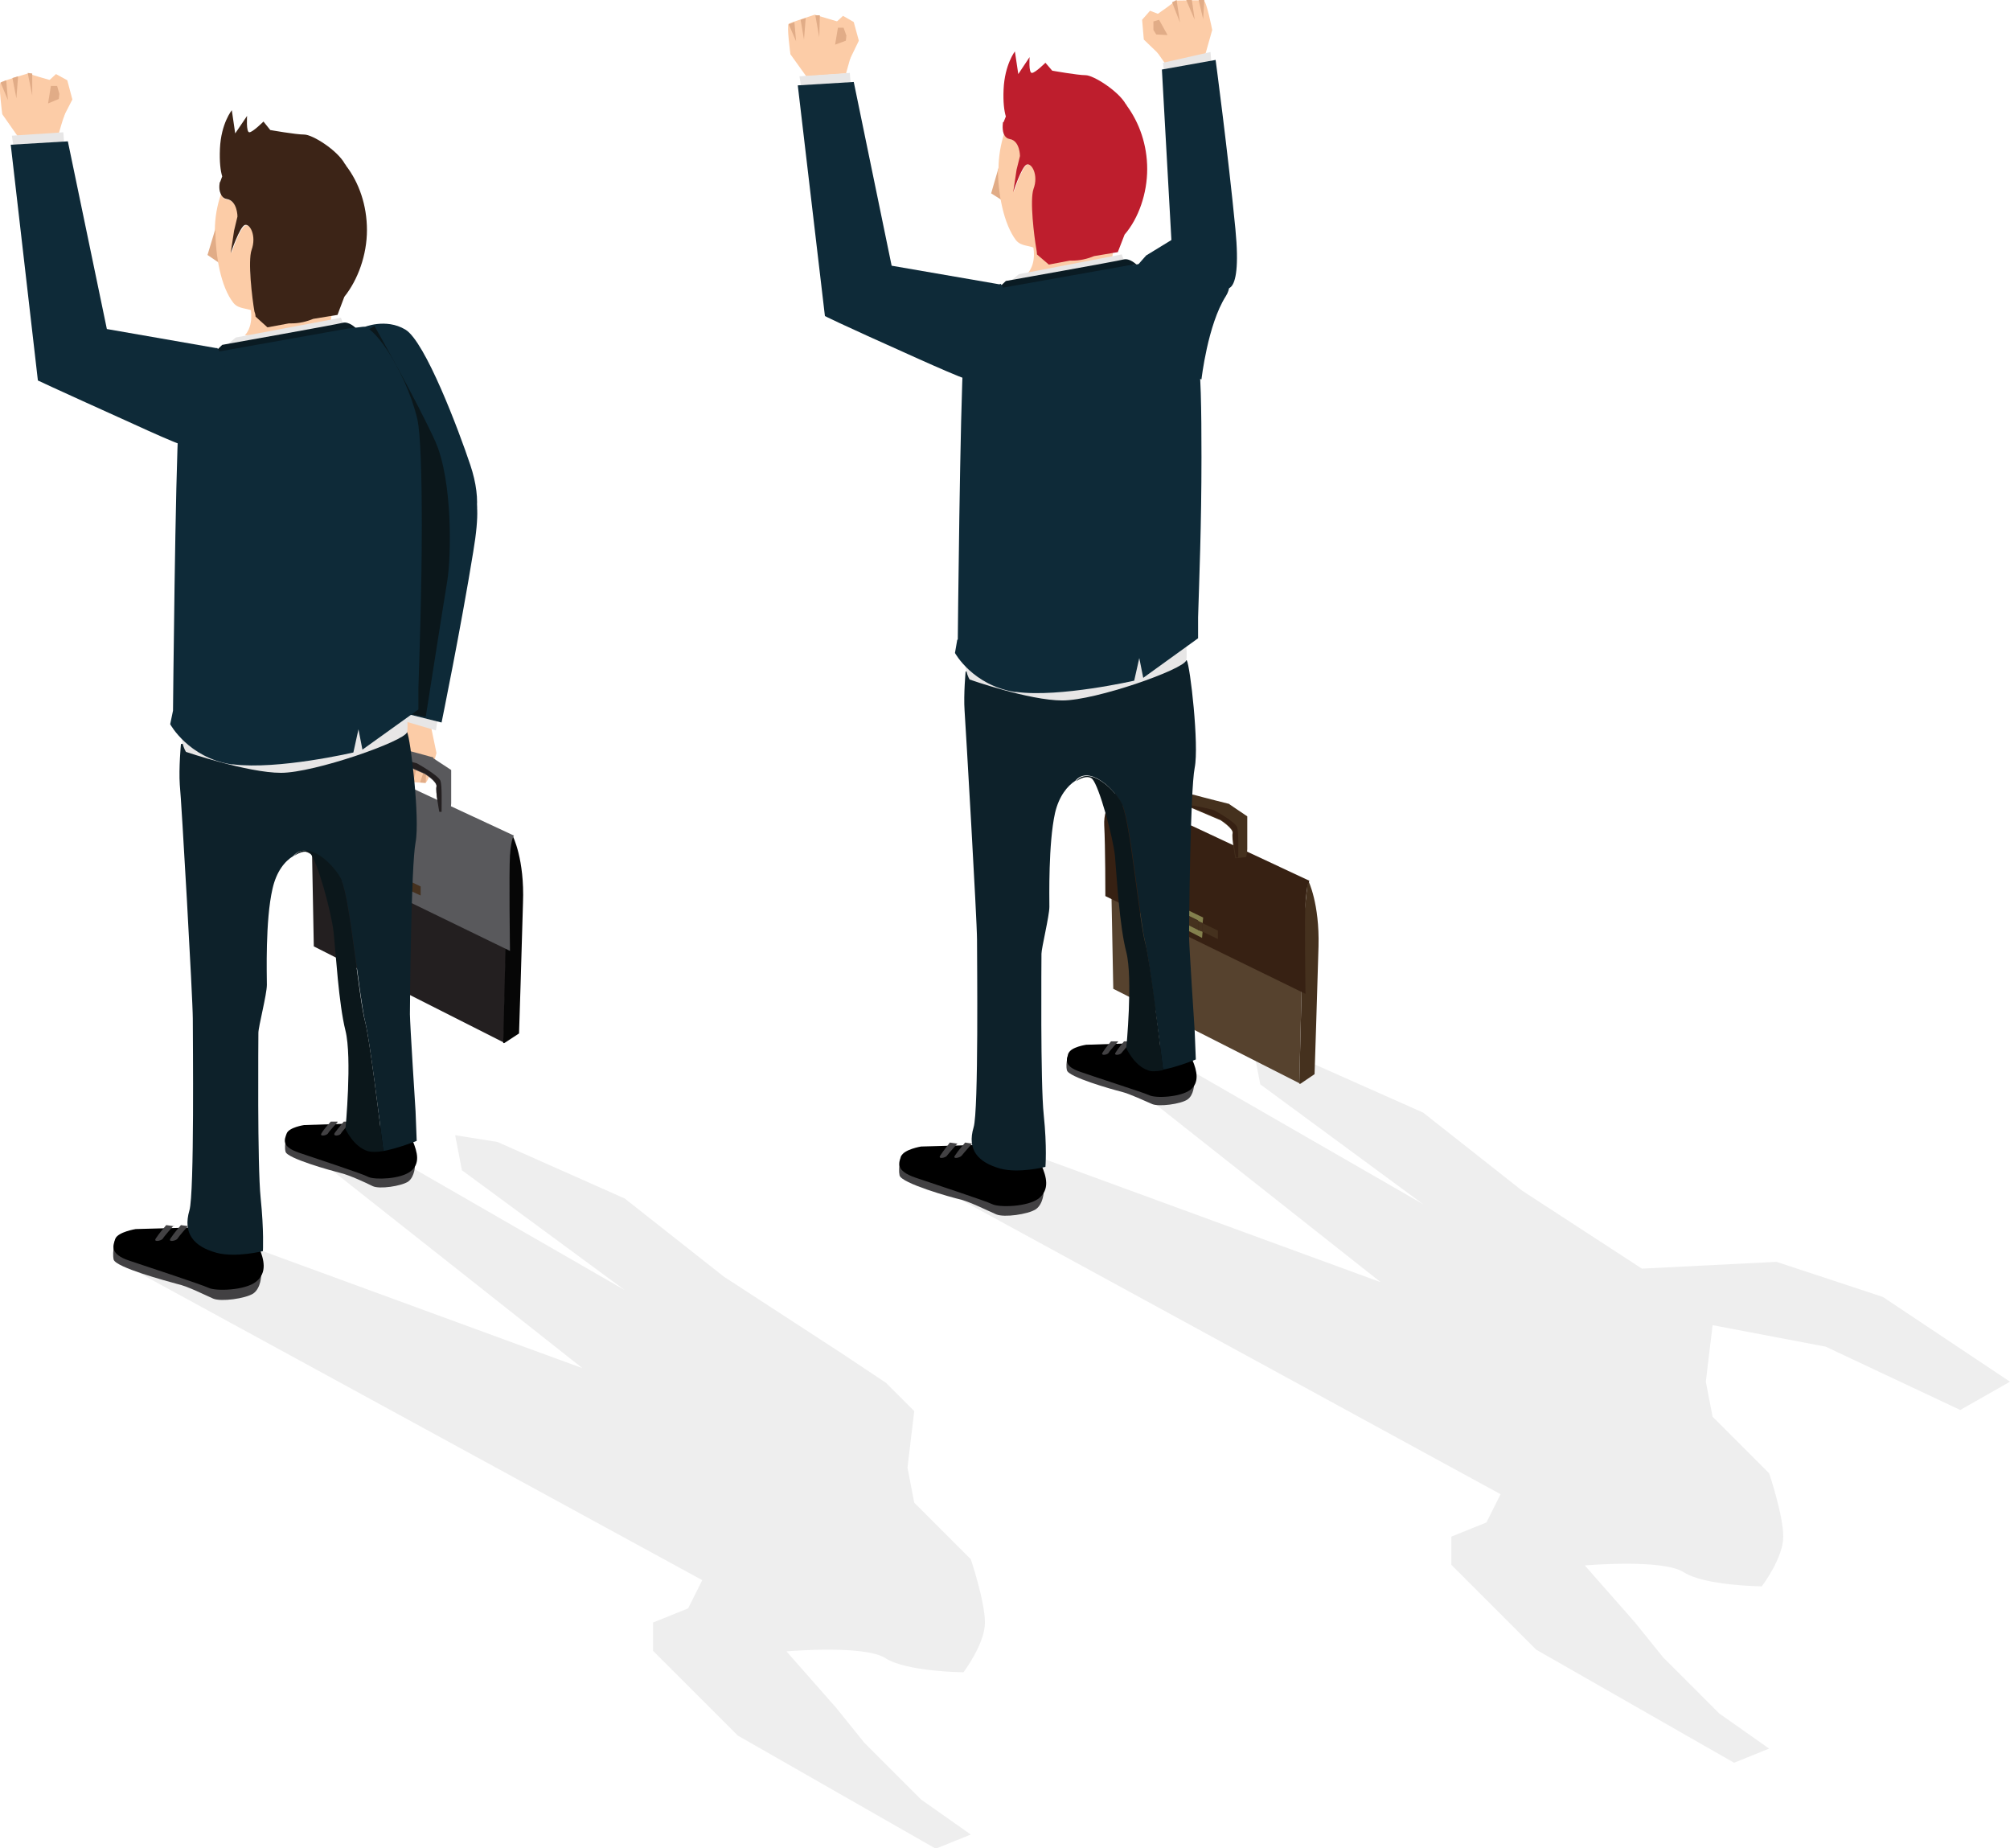 <?xml version="1.0" encoding="UTF-8"?> <svg xmlns="http://www.w3.org/2000/svg" width="322" height="296" viewBox="0 0 322 296" fill="none"><g clip-path="url(#clip0_1896_745)"><path d="M18.206 201.649L112.496 253.08L110.232 257.608L104.616 259.872V264.399L118.203 277.981L149.904 296.091L155.52 293.827L147.549 288.213L138.492 279.158L133.963 273.544L125.992 264.489C125.992 264.489 138.492 263.403 141.843 265.576C145.194 267.749 154.343 267.84 154.343 267.84C154.343 267.84 157.785 263.312 157.785 259.872C157.785 256.431 155.52 249.73 155.52 249.73L146.462 240.675L145.376 235.061L146.462 226.007L141.934 221.479L135.14 216.952L115.938 204.456L100.087 191.961L79.707 182.906L72.914 181.82L74.001 187.433L100.087 206.63L55.252 180.823L45.832 181.638L93.294 219.125L31.702 196.579L18.206 201.649Z" fill="#EEEEEE"></path><path d="M64.943 52.789C68.114 54.691 73.458 68.816 75.36 74.521C77.262 80.225 76.628 85.205 73.458 85.567C70.287 85.93 73.186 92.449 67.48 85.205C61.864 77.962 55.161 62.84 55.161 61.572C55.161 60.305 53.893 54.691 53.893 54.691L58.241 52.427C58.241 52.427 61.773 50.888 64.943 52.789Z" fill="#0E2A38"></path><path d="M62.951 114.271C62.951 114.271 61.411 116.082 60.958 116.625C60.505 117.169 59.599 118.708 59.509 119.161C59.509 119.614 59.509 121.606 59.509 121.606L62.226 123.869L63.675 125.046C63.675 125.046 67.842 125.499 68.204 125.318C68.657 125.227 69.925 120.61 69.925 120.61L69.019 116.263L62.951 114.181V114.271Z" fill="#FCCCA7"></path><path d="M70.197 114.724L69.835 116.987L62.136 114.724L62.679 112.007L70.197 114.724Z" fill="#E7E6E6"></path><path d="M74.273 78.867C74.273 78.867 77.896 76.06 75.813 88.374C73.82 100.689 70.74 115.72 70.74 115.72L62.045 113.547L66.846 81.131L74.273 78.867Z" fill="#0E2A38"></path><path d="M62.679 119.342L61.049 121.696L60.233 121.334L60.324 119.976L60.777 119.251L62.679 119.342Z" fill="#E1AC87"></path><path d="M64.491 121.424L63.041 124.775L63.675 125.046L64.491 121.424Z" fill="#E1AC87"></path><path d="M66.936 122.058L65.306 125.227L66.212 125.318L66.936 122.058Z" fill="#E1AC87"></path><path d="M68.295 122.33L67.299 125.318L68.204 125.408L68.295 122.33Z" fill="#E1AC87"></path><path d="M49.908 132.381L72.733 134.644L82.062 133.92L81.338 140.892L80.704 166.97L50.27 151.577L49.908 132.381Z" fill="#231F20"></path><path d="M82.062 133.92H82.153C82.153 133.92 84.055 137.632 83.783 144.605C83.602 151.577 83.149 165.521 83.149 165.521L80.794 167.06H80.613L81.247 140.892L81.972 133.92H82.062Z" fill="#060606"></path><path d="M82.334 133.829L50.813 119.161C50.813 119.161 48.459 121.515 48.73 124.865C48.911 128.215 48.911 136.365 48.911 136.365L81.7 152.301C81.7 152.301 81.519 139.715 81.7 136.999C81.881 134.282 82.334 133.829 82.334 133.829Z" fill="#59595C"></path><path d="M67.389 141.979V143.427L64.853 142.25L64.943 140.802L67.389 141.979Z" fill="#45311E"></path><path d="M64.128 141.888L61.683 140.711L60.052 139.896L60.143 138.447L64.219 140.439L64.128 141.888Z" fill="#45311E"></path><path d="M56.61 137.542L57.878 137.361L59.418 138.085L59.328 139.534L57.425 138.629L56.61 137.542Z" fill="#45311E"></path><path d="M64.128 141.888L64.853 142.25V143.156L59.237 140.349L59.328 139.534L61.683 140.711L64.128 141.888Z" fill="#83804D"></path><path d="M64.219 140.349L60.143 138.447L59.418 138.085V137.27L64.943 139.896V140.802L64.219 140.439V140.349Z" fill="#83804D"></path><path d="M64.219 140.439L64.943 140.802L64.853 142.25L64.128 141.888L64.219 140.439Z" fill="#45311E"></path><path d="M60.143 138.447L60.052 139.896L61.683 140.711L59.328 139.534L59.418 138.085L60.143 138.447Z" fill="#83804D"></path><path d="M61.683 139.806L59.69 138.719L60.052 139.081L61.954 140.168L61.683 139.806Z" fill="#9F9C6B"></path><path d="M69.382 121.424L72.28 123.326V128.668C72.28 129.121 72.099 129.936 72.099 129.936L70.378 130.117C70.378 130.117 69.744 126.767 69.925 126.042C70.106 125.227 68.023 123.96 68.023 123.96L63.041 121.787C63.041 121.787 61.773 121.515 61.592 122.239C61.411 123.054 61.592 125.046 61.592 125.046L60.324 125.499C60.324 125.499 59.871 120.791 59.871 119.976C59.871 119.161 62.407 119.523 63.675 119.795C64.943 120.066 69.472 121.334 69.472 121.334L69.382 121.424Z" fill="#59595C"></path><path d="M60.415 122.058C60.596 120.519 66.755 122.239 66.755 122.239C66.755 122.239 70.197 124.141 70.559 125.046C70.831 125.771 70.74 128.759 70.74 130.026H70.378C70.378 130.026 69.744 126.767 69.925 125.952C70.106 125.137 68.023 123.869 68.023 123.869L63.041 121.696C63.041 121.696 61.773 121.424 61.592 122.149C61.411 122.964 61.592 124.956 61.592 124.956L60.324 125.408C60.324 125.408 60.324 124.593 60.143 123.688C60.324 123.054 60.415 122.42 60.505 121.968L60.415 122.058Z" fill="#231F20"></path><path d="M9.42 21.369C9.42 21.369 10.054 19.106 10.326 18.472C10.507 17.838 10.779 16.027 10.598 15.574C10.507 15.212 9.692 13.31 9.692 13.31L6.25 12.315L4.438 11.771C4.438 11.771 0.453 12.948 0.091 13.22C-0.272 13.492 0.362 18.291 0.362 18.291L2.898 21.913L9.329 21.46L9.42 21.369Z" fill="#FCCCA7"></path><path d="M10.054 18.924L11.594 15.937L10.779 12.858L8.967 11.862L7.699 13.039L10.054 18.924Z" fill="#FCCCA7"></path><path d="M7.699 16.57L8.152 13.763H9.148L9.511 15.031L9.42 15.846L7.699 16.57Z" fill="#E1AC87"></path><path d="M5.163 15.303V11.771L4.438 11.681L5.163 15.303Z" fill="#E1AC87"></path><path d="M2.627 15.755L2.898 12.224L1.993 12.495L2.627 15.755Z" fill="#E1AC87"></path><path d="M1.268 16.027L0.996 12.858L0.091 13.22L1.268 16.027Z" fill="#E1AC87"></path><path d="M10.326 23.452L10.145 21.188L1.902 21.732L2.264 24.176L10.326 23.452Z" fill="#E7E6E6"></path><path d="M53.169 49.982L52.987 51.522L40.488 53.695H39.22C39.22 53.695 40.488 52.608 40.216 49.892L39.944 47.266L51.629 49.62L53.169 50.073V49.982Z" fill="#FCCCA7"></path><path d="M34.963 35.133L33.242 40.837L35.234 42.195L34.963 35.133Z" fill="#E1AC87"></path><path d="M34.419 36.944C34.419 34.861 34.782 32.869 35.416 31.058C35.597 31.511 35.778 31.873 36.412 31.963C38.133 32.235 38.133 34.77 38.133 34.77L37.589 37.034L37.046 40.656C37.046 40.656 38.405 36.491 39.31 36.129C40.126 35.857 41.303 37.849 40.397 40.113C39.673 41.924 40.488 47.9 40.85 49.982C39.763 49.258 38.314 49.62 37.408 48.533C35.325 45.908 34.51 40.837 34.51 36.853L34.419 36.944Z" fill="#FCCCA7"></path><path d="M66.483 186.619C66.483 186.619 66.483 188.43 65.396 189.244C64.309 189.969 60.777 190.512 59.69 189.969C58.603 189.426 56.067 188.248 54.618 187.886C53.168 187.524 45.922 185.532 45.741 184.445C45.469 183.359 46.013 181.638 46.013 181.638L49.998 181.095L66.664 186.709L66.483 186.619Z" fill="#424143"></path><path d="M57.516 179.918L48.73 180.19C48.73 180.19 46.285 180.552 45.922 181.548C45.56 182.544 45.017 183.631 47.915 184.627C50.813 185.623 58.06 187.977 59.056 188.52C60.052 188.973 64.128 188.882 65.759 187.615C67.389 186.347 66.846 184.536 66.121 182.725C65.396 181.005 57.516 179.828 57.516 179.828V179.918Z" fill="black"></path><path d="M56.157 179.737C56.157 179.737 54.799 181.186 54.618 181.548C54.437 181.91 53.259 182.091 53.621 181.457C54.074 180.824 55.071 179.646 55.071 179.646H56.157V179.737Z" fill="#424143"></path><path d="M54.074 179.737C54.074 179.737 52.716 181.186 52.535 181.548C52.263 181.91 51.085 182.091 51.538 181.457C51.9 180.824 52.987 179.646 52.987 179.646H54.074V179.737Z" fill="#424143"></path><path d="M41.846 204.185C41.846 204.185 41.846 206.267 40.578 207.173C39.31 207.988 35.416 208.531 34.148 207.988C32.879 207.444 30.072 205.996 28.351 205.634C26.72 205.181 18.568 203.008 18.206 201.74C17.934 200.472 18.478 198.48 18.478 198.48L23.006 197.937L41.846 204.275V204.185Z" fill="#424143"></path><path d="M31.702 196.579L21.738 196.85C21.738 196.85 18.931 197.303 18.478 198.39C18.115 199.476 17.481 200.835 20.742 201.921C24.003 203.008 32.245 205.724 33.423 206.267C34.51 206.811 39.22 206.72 41.031 205.271C42.843 203.823 42.299 201.74 41.484 199.748C40.669 197.756 31.792 196.488 31.792 196.488L31.702 196.579Z" fill="black"></path><path d="M30.162 196.307C30.162 196.307 28.622 198.028 28.441 198.39C28.169 198.752 26.811 199.024 27.354 198.299C27.807 197.575 28.985 196.217 28.985 196.217L30.253 196.398L30.162 196.307Z" fill="#424143"></path><path d="M27.807 196.307C27.807 196.307 26.267 198.028 26.086 198.39C25.814 198.752 24.456 199.024 24.999 198.299C25.452 197.575 26.63 196.217 26.63 196.217L27.898 196.398L27.807 196.307Z" fill="#424143"></path><path d="M55.342 52.88L54.618 50.888L37.77 54.057L35.053 56.321L55.886 52.699" fill="#E7E6E6"></path><path d="M29.075 119.161C29.075 119.161 37.499 116.535 40.85 116.173C44.201 115.81 65.215 117.259 65.215 117.259C65.759 118.255 67.299 131.113 66.574 134.916C65.849 138.628 65.668 160.994 65.668 162.442C65.668 163.891 66.574 178.017 66.574 178.017L66.755 182.725C66.755 182.725 63.857 183.902 61.411 184.355C60.777 179.284 59.237 166.608 58.513 163.71C57.607 160.179 56.067 143.88 54.708 141.073C53.531 138.538 49.183 134.463 47.009 137.089C45.651 137.904 44.292 139.534 43.658 142.341C42.48 147.412 42.752 156.195 42.752 157.734C42.752 159.273 41.394 164.434 41.394 165.431C41.394 166.427 41.212 186.619 41.756 191.87C42.299 197.122 42.118 200.382 42.118 200.382C42.118 200.382 37.77 201.468 34.691 200.654C31.068 199.657 29.256 197.575 30.343 193.862C31.158 191.146 30.887 166.336 30.887 163.167C30.887 159.998 29.075 128.306 28.803 125.68C28.622 123.054 28.985 119.161 28.985 119.161H29.075Z" fill="#0D212A"></path><path d="M54.708 141.073C56.067 143.88 57.516 160.179 58.513 163.71C59.237 166.517 60.777 179.194 61.411 184.355C60.415 184.536 59.509 184.536 58.875 184.355C56.61 183.631 55.342 180.824 55.342 180.824C55.342 180.824 56.429 169.415 55.342 165.068C54.255 160.722 53.803 152.663 53.44 149.313C53.078 145.963 50.813 137.904 49.727 136.727C49.183 136.184 48.187 136.365 47.1 137.089C49.364 134.373 53.621 138.538 54.799 141.073H54.708Z" fill="#0B171B"></path><path d="M59.962 52.156C59.962 52.156 66.936 64.47 69.744 70.718C72.552 77.056 72.28 89.28 71.646 93.083C71.012 96.886 68.204 114.814 68.204 114.814C68.204 114.814 60.324 113.547 60.324 112.641C60.324 111.736 57.516 90.004 57.516 85.568C57.516 81.131 54.346 66.1 54.346 60.667C54.346 55.234 60.052 52.156 60.052 52.156H59.962Z" fill="#0B171B"></path><path d="M56.973 52.518C56.973 52.518 55.886 51.431 54.889 51.703C53.893 51.974 35.597 55.234 35.597 55.234L31.43 59.309C31.43 59.309 35.053 56.773 36.593 56.502C38.133 56.23 56.973 52.608 56.973 52.608V52.518Z" fill="#0A1B23"></path><path d="M64.491 109.019C64.491 109.019 65.578 115.72 65.215 117.259C64.853 118.708 50.361 123.779 45.017 123.779C39.673 123.779 29.8 120.428 29.8 120.428C29.8 120.428 28.441 118.527 29.256 114.452C29.981 110.287 30.253 107.48 30.253 107.48L64.581 109.019H64.491Z" fill="#E7E6E6"></path><path d="M27.716 113.818C27.716 113.818 28.079 75.607 28.622 67.639C28.894 64.017 30.253 61.391 31.611 59.58C33.242 57.407 34.963 56.321 34.963 56.321L55.795 52.608C55.795 52.608 56.157 52.608 58.15 52.337C58.965 52.246 60.415 53.695 61.954 55.958C63.947 58.947 65.94 63.202 66.846 67.096C67.389 69.45 67.57 76.241 67.57 84.028C67.57 95.075 67.208 104.13 67.027 110.196C67.027 112.279 67.027 113.637 67.027 113.637L58.06 120.066L57.426 116.806L56.61 120.519C56.61 120.519 44.564 123.326 37.318 122.42C37.318 122.42 37.136 122.42 37.046 122.42C30.162 121.334 27.264 115.991 27.264 115.991L27.716 113.818Z" fill="#0E2A38"></path><path d="M34.691 55.687C35.144 55.687 37.499 60.576 36.05 66.734C34.6 73.344 35.416 74.34 21.376 67.911C7.337 61.572 6.069 60.939 6.069 60.939L1.721 23.18L10.869 22.637L17.119 52.699L34.781 55.777L34.691 55.687Z" fill="#0E2A38"></path><path d="M35.234 29.247L35.597 28.251C35.325 27.345 35.144 25.987 35.234 23.814C35.416 19.739 37.136 17.657 37.136 17.657L37.68 21.369L39.582 18.562C39.582 18.562 39.401 21.188 39.944 21.188C40.488 21.188 42.209 19.468 42.209 19.468L43.296 20.826C43.296 20.826 47.372 21.55 48.73 21.55C50.089 21.55 54.074 24.086 55.252 26.259C55.252 26.259 55.433 26.44 55.433 26.53C57.516 29.247 58.784 32.869 58.784 36.853C58.784 40.837 57.335 44.821 55.161 47.537C54.527 49.167 54.074 50.435 54.074 50.435L50.179 51.069C49.093 51.522 47.915 51.793 46.647 51.793C46.556 51.793 46.466 51.793 46.285 51.793L42.843 52.427L40.941 50.707C40.941 50.707 40.941 50.344 40.76 49.892C40.397 47.809 39.673 41.833 40.307 40.022C41.122 37.758 40.035 35.766 39.22 36.038C38.404 36.309 36.955 40.565 36.955 40.565L37.499 36.943L38.042 34.68C38.042 34.68 38.042 32.144 36.321 31.873C35.778 31.782 35.506 31.42 35.325 30.967C34.963 30.152 35.234 29.066 35.234 29.066V29.247Z" fill="#3C2417"></path><path d="M301.62 207.716L284.592 202.102L263.035 203.189L243.832 190.693L227.981 178.198L207.602 169.143L200.808 168.056L201.895 173.67L227.981 192.866L183.146 167.06L173.726 167.875L221.188 205.362L159.596 182.816L146.1 187.886L240.39 239.317L238.126 243.845L232.51 246.108V250.636L246.097 264.218L277.799 282.327L283.414 280.064L275.444 274.45L266.386 265.395L261.857 259.781L253.886 250.726C253.886 250.726 266.386 249.64 269.737 251.813C273.089 253.986 282.237 254.077 282.237 254.077C282.237 254.077 285.679 249.549 285.679 246.108C285.679 242.668 283.414 235.967 283.414 235.967L274.357 226.912L273.27 221.298L274.357 212.244L292.472 215.684L314.029 225.826L322 221.298L301.62 207.716Z" fill="#EEEEEE"></path><path d="M177.983 139.624L200.356 141.797L209.504 141.073L208.779 147.955L208.145 173.489L178.345 158.368L177.983 139.624Z" fill="#56422E"></path><path d="M209.504 141.073H209.594C209.594 141.073 211.406 144.695 211.225 151.577C211.044 158.368 210.591 172.04 210.591 172.04L208.326 173.58H208.145L208.779 147.955L209.504 141.164V141.073Z" fill="#45311E"></path><path d="M209.776 141.073L178.98 126.676C178.98 126.676 176.715 128.94 176.896 132.199C177.077 135.459 177.077 143.518 177.077 143.518L209.142 159.183C209.142 159.183 208.96 146.868 209.142 144.152C209.323 141.526 209.776 141.073 209.776 141.073Z" fill="#372113"></path><path d="M195.102 149.041V150.399L192.657 149.222V147.864L195.102 149.041Z" fill="#45311E"></path><path d="M191.932 148.951L189.577 147.773L187.947 146.959L188.037 145.6L191.932 147.502V148.951Z" fill="#45311E"></path><path d="M184.595 144.695L185.863 144.514L187.313 145.238L187.222 146.597L185.32 145.782L184.595 144.695Z" fill="#45311E"></path><path d="M191.932 148.951L192.657 149.222L192.566 150.218L187.131 147.411L187.222 146.596L189.577 147.774L191.932 148.951Z" fill="#83804D"></path><path d="M191.932 147.411L188.037 145.51V145.6L187.313 145.238V144.333L192.747 146.959L192.657 147.864L191.932 147.502V147.411Z" fill="#83804D"></path><path d="M191.932 147.502L192.657 147.864V149.222L191.932 148.951V147.502Z" fill="#45311E"></path><path d="M188.037 145.6L187.947 146.959L189.577 147.774L187.222 146.596L187.313 145.238L188.037 145.6Z" fill="#83804D"></path><path d="M189.486 146.959L187.584 145.781L187.947 146.234L189.849 147.23L189.486 146.959Z" fill="#9F9C6B"></path><path d="M197.004 128.849L199.812 130.751V136.002C199.812 136.455 199.631 137.27 199.631 137.27L197.91 137.451C197.91 137.451 197.276 134.192 197.457 133.467C197.638 132.743 195.555 131.385 195.555 131.385L190.664 129.302C190.664 129.302 189.396 129.03 189.305 129.755C189.124 130.479 189.305 132.471 189.305 132.471L188.037 132.924C188.037 132.924 187.584 128.306 187.584 127.491C187.584 126.676 190.03 127.038 191.298 127.31C192.566 127.672 196.914 128.759 196.914 128.759L197.004 128.849Z" fill="#45311E"></path><path d="M188.309 129.573C188.49 128.034 194.468 129.755 194.468 129.755C194.468 129.755 197.82 131.566 198.182 132.471C198.454 133.195 198.363 136.093 198.363 137.361H198.001C198.001 137.361 197.367 134.191 197.548 133.376C197.729 132.652 195.646 131.294 195.646 131.294L190.755 129.211C190.755 129.211 189.486 128.94 189.396 129.664C189.215 130.388 189.396 132.38 189.396 132.38L188.128 132.833C188.128 132.833 188.128 132.018 187.947 131.113C188.128 130.479 188.218 129.845 188.309 129.392V129.573Z" fill="#372113"></path><path d="M135.503 11.862C135.503 11.862 136.137 9.598 136.318 8.964C136.499 8.33 136.771 6.519 136.59 6.157C136.499 5.795 135.684 3.894 135.684 3.894L132.333 2.898L130.521 2.354C130.521 2.354 126.626 3.622 126.354 3.803C125.992 4.075 126.626 8.693 126.626 8.693L129.162 12.224L135.412 11.771L135.503 11.862Z" fill="#FCCCA7"></path><path d="M136.137 9.508L137.586 6.519L136.771 3.531L135.05 2.535L133.782 3.713L136.137 9.508Z" fill="#FCCCA7"></path><path d="M133.782 7.153L134.235 4.437H135.14L135.593 5.704L135.503 6.519L133.782 7.153Z" fill="#E1AC87"></path><path d="M131.246 5.976L131.336 2.445H130.612L131.246 5.976Z" fill="#E1AC87"></path><path d="M128.8 6.338L129.072 2.897L128.257 3.169L128.8 6.338Z" fill="#E1AC87"></path><path d="M127.532 6.61L127.26 3.531L126.354 3.893L127.532 6.61Z" fill="#E1AC87"></path><path d="M186.95 10.594C186.95 10.594 185.592 8.693 185.229 8.149C184.867 7.606 184.052 5.976 184.052 5.614C184.052 5.252 184.142 3.169 184.142 3.169L186.95 1.177L188.399 0.091C188.399 0.091 192.475 -1.12355e-05 192.838 0.091C193.291 0.181 194.196 4.799 194.196 4.799L193.019 8.964L186.95 10.594Z" fill="#FCCCA7"></path><path d="M136.318 13.854L136.137 11.681L128.075 12.224L128.438 14.578L136.318 13.854Z" fill="#E7E6E6"></path><path d="M194.106 10.594L193.925 8.33L186.316 10.051L186.588 12.767L194.106 10.594Z" fill="#E7E6E6"></path><path d="M178.346 39.931L178.164 41.471L165.937 43.553L164.668 43.734C164.668 43.734 165.937 42.467 165.574 39.841L165.302 37.215L176.715 39.569L178.255 40.022L178.346 39.931Z" fill="#FCCCA7"></path><path d="M160.411 25.353L158.781 30.967L160.774 32.235L160.411 25.353Z" fill="#E1AC87"></path><path d="M159.958 27.074C159.958 25.082 160.321 23.09 160.864 21.369C161.045 21.822 161.226 22.184 161.86 22.275C163.491 22.546 163.491 24.991 163.491 24.991L162.947 27.164L162.404 30.786C162.404 30.786 163.763 26.621 164.578 26.349C165.393 26.078 166.48 27.979 165.665 30.243C165.031 32.054 165.755 37.849 166.118 39.931C165.031 39.207 163.672 39.569 162.766 38.483C160.774 35.857 159.868 30.967 159.868 27.074H159.958Z" fill="#FCCCA7"></path><path d="M191.298 173.58C191.298 173.58 191.298 175.391 190.211 176.115C189.124 176.839 185.682 177.292 184.595 176.839C183.508 176.387 181.063 175.209 179.614 174.847C178.164 174.485 171.099 172.493 170.918 171.406C170.647 170.32 171.19 168.599 171.19 168.599L175.085 168.147L191.389 173.58H191.298Z" fill="#424143"></path><path d="M182.603 167.06L173.998 167.332C173.998 167.332 171.552 167.694 171.19 168.69C170.828 169.686 170.375 170.773 173.092 171.678C175.9 172.674 183.055 174.938 184.052 175.391C185.048 175.934 189.034 175.753 190.664 174.576C192.204 173.399 191.751 171.497 191.026 169.777C190.302 168.056 182.603 166.97 182.603 166.97V167.06Z" fill="black"></path><path d="M181.244 166.789C181.244 166.789 179.976 168.237 179.704 168.6C179.523 168.962 178.346 169.143 178.708 168.6C179.07 167.966 180.067 166.789 180.067 166.789H181.153H181.244Z" fill="#424143"></path><path d="M179.161 166.789C179.161 166.789 177.802 168.237 177.621 168.6C177.44 168.962 176.262 169.143 176.625 168.6C176.987 167.966 177.983 166.789 177.983 166.789H179.07H179.161Z" fill="#424143"></path><path d="M167.205 190.784C167.205 190.784 167.205 192.776 165.937 193.681C164.668 194.496 160.864 195.039 159.596 194.496C158.328 193.953 155.611 192.595 153.98 192.142C152.35 191.78 144.379 189.516 144.108 188.248C143.836 186.981 144.379 185.079 144.379 185.079L148.818 184.536L167.205 190.693V190.784Z" fill="#424143"></path><path d="M157.332 183.359L147.55 183.631C147.55 183.631 144.832 184.083 144.379 185.17C143.926 186.256 143.474 187.524 146.644 188.611C149.814 189.697 157.875 192.323 158.962 192.866C160.049 193.41 164.578 193.319 166.389 191.961C168.201 190.512 167.658 188.52 166.842 186.619C166.027 184.717 157.332 183.449 157.332 183.449V183.359Z" fill="black"></path><path d="M155.792 183.087C155.792 183.087 154.343 184.717 154.071 185.079C153.799 185.441 152.531 185.713 152.984 185.079C153.437 184.355 154.615 182.997 154.615 182.997L155.792 183.178V183.087Z" fill="#424143"></path><path d="M153.437 183.087C153.437 183.087 151.988 184.717 151.716 185.079C151.535 185.441 150.176 185.713 150.629 185.079C151.082 184.355 152.169 182.997 152.169 182.997L153.437 183.178V183.087Z" fill="#424143"></path><path d="M180.429 42.648L179.704 40.746L163.219 43.916L160.592 46.089L180.972 42.467" fill="#E7E6E6"></path><path d="M154.705 107.57C154.705 107.57 162.948 105.035 166.299 104.673C169.56 104.311 190.12 105.759 190.12 105.759C190.664 106.665 192.113 119.342 191.389 122.963C190.664 126.585 190.483 148.498 190.483 149.947C190.483 151.395 191.389 165.159 191.389 165.159L191.57 169.686C191.57 169.686 188.762 170.863 186.316 171.316C185.682 166.336 184.142 153.931 183.508 151.124C182.603 147.683 181.153 131.747 179.795 128.94C178.708 126.495 174.451 122.42 172.277 125.046C171.009 125.861 169.65 127.491 169.016 130.207C167.929 135.097 168.11 143.789 168.11 145.238C168.11 146.687 166.842 151.848 166.842 152.754C166.842 153.659 166.661 173.489 167.205 178.56C167.748 183.721 167.476 186.89 167.476 186.89C167.476 186.89 163.219 187.977 160.23 187.162C156.698 186.166 154.886 184.174 155.973 180.552C156.788 177.926 156.517 153.569 156.517 150.49C156.517 147.411 154.705 116.444 154.524 113.818C154.343 111.192 154.705 107.389 154.705 107.389V107.57Z" fill="#0D212A"></path><path d="M179.795 129.03C181.063 131.747 182.512 147.683 183.508 151.214C184.233 154.021 185.773 166.426 186.316 171.407C185.32 171.588 184.414 171.678 183.871 171.407C181.697 170.682 180.429 167.875 180.429 167.875C180.429 167.875 181.516 156.738 180.429 152.482C179.342 148.317 178.889 140.349 178.617 137.089C178.255 133.829 176.081 125.952 174.994 124.775C174.451 124.231 173.454 124.412 172.367 125.137C174.541 122.511 178.798 126.586 179.885 129.03H179.795Z" fill="#0B171B"></path><path d="M182.059 42.376C182.059 42.376 180.972 41.29 179.976 41.561C178.979 41.833 161.136 45.002 161.136 45.002L156.969 48.986C156.969 48.986 160.592 46.541 162.042 46.27C163.581 45.998 181.969 42.376 181.969 42.376H182.059Z" fill="#0A1B23"></path><path d="M189.305 97.701C189.305 97.701 190.392 104.311 190.03 105.76C189.668 107.208 175.538 112.189 170.194 112.189C164.85 112.189 155.339 108.838 155.339 108.838C155.339 108.838 154.071 107.027 154.796 102.953C155.52 98.969 155.701 96.162 155.701 96.162L189.305 97.61V97.701Z" fill="#E7E6E6"></path><path d="M153.437 102.409C153.437 102.409 153.799 65.013 154.343 57.135C154.614 53.604 155.882 51.069 157.241 49.258C158.872 47.085 160.592 46.089 160.592 46.089L180.972 42.467C180.972 42.467 181.335 42.467 183.327 42.195C185.229 41.923 190.302 50.073 191.841 56.683C192.385 58.946 192.475 65.647 192.475 73.253C192.475 84.119 192.113 92.902 191.932 98.878C191.932 100.87 191.932 102.228 191.932 102.228L183.146 108.566L182.512 105.397L181.697 109.019C181.697 109.019 169.831 111.736 162.857 110.83C162.766 110.83 162.676 110.83 162.585 110.83C155.792 109.744 152.984 104.582 152.984 104.582L153.346 102.5L153.437 102.409Z" fill="#0E2A38"></path><path d="M160.23 45.455C160.683 45.455 162.947 50.254 161.589 56.321C160.14 62.84 160.955 63.655 147.187 57.498C133.419 51.34 132.151 50.616 132.151 50.616L127.804 13.673L136.771 13.129L142.839 42.557L160.14 45.545L160.23 45.455Z" fill="#0E2A38"></path><path d="M183.599 40.928L190.845 36.491C190.845 36.491 199.269 42.92 196.37 47.447C193.472 51.974 192.475 60.758 192.475 60.758C192.475 60.758 181.335 57.407 181.335 56.049C181.335 54.691 179.342 46.451 179.523 45.817C179.704 45.274 183.69 40.837 183.69 40.837L183.599 40.928Z" fill="#0E2A38"></path><path d="M195.736 45.908C195.736 45.908 199.088 48.896 197.91 36.672C196.733 24.538 194.74 9.598 194.74 9.598L186.135 11.137L187.675 38.755L195.736 45.817V45.908Z" fill="#0E2A38"></path><path d="M160.774 19.558L161.136 18.653C160.864 17.747 160.683 16.389 160.774 14.306C160.955 10.322 162.585 8.24 162.585 8.24L163.129 11.862L164.94 9.145C164.94 9.145 164.759 11.681 165.302 11.681C165.846 11.681 167.476 10.051 167.476 10.051L168.563 11.318C168.563 11.318 172.639 12.043 173.907 12.043C175.175 12.043 179.161 14.578 180.338 16.661C180.338 16.661 180.519 16.842 180.519 16.932C182.512 19.649 183.78 23.18 183.78 27.074C183.78 30.967 182.421 34.951 180.157 37.577C179.523 39.207 179.07 40.384 179.07 40.384L175.266 41.018C174.179 41.471 173.001 41.742 171.733 41.742C171.643 41.742 171.552 41.742 171.371 41.742L168.02 42.376L166.118 40.746C166.118 40.746 166.118 40.384 166.027 39.931C165.665 37.849 164.94 32.054 165.574 30.243C166.389 28.07 165.302 26.078 164.487 26.349C163.672 26.621 162.313 30.786 162.313 30.786L162.857 27.164L163.4 24.991C163.4 24.991 163.4 22.546 161.77 22.275C161.227 22.184 160.955 21.822 160.774 21.369C160.502 20.554 160.683 19.558 160.683 19.558H160.774Z" fill="#BE1E2D"></path><path d="M185.592 8.602L183.237 6.338L182.965 3.169L184.233 1.72L185.863 2.354L185.592 8.602Z" fill="#FCCCA7"></path><path d="M187.041 5.614L185.682 3.169L184.776 3.441V4.799L185.229 5.523L187.041 5.614Z" fill="#E1AC87"></path><path d="M189.034 3.622L187.766 0.362L188.49 0L189.034 3.622Z" fill="#E1AC87"></path><path d="M191.389 3.169L190.03 0H190.936L191.389 3.169Z" fill="#E1AC87"></path><path d="M192.747 3.079L192.023 0H192.928L192.747 3.079Z" fill="#E1AC87"></path></g><defs><clipPath id="clip0_1896_745"><rect width="322" height="296" fill="white"></rect></clipPath></defs></svg> 
